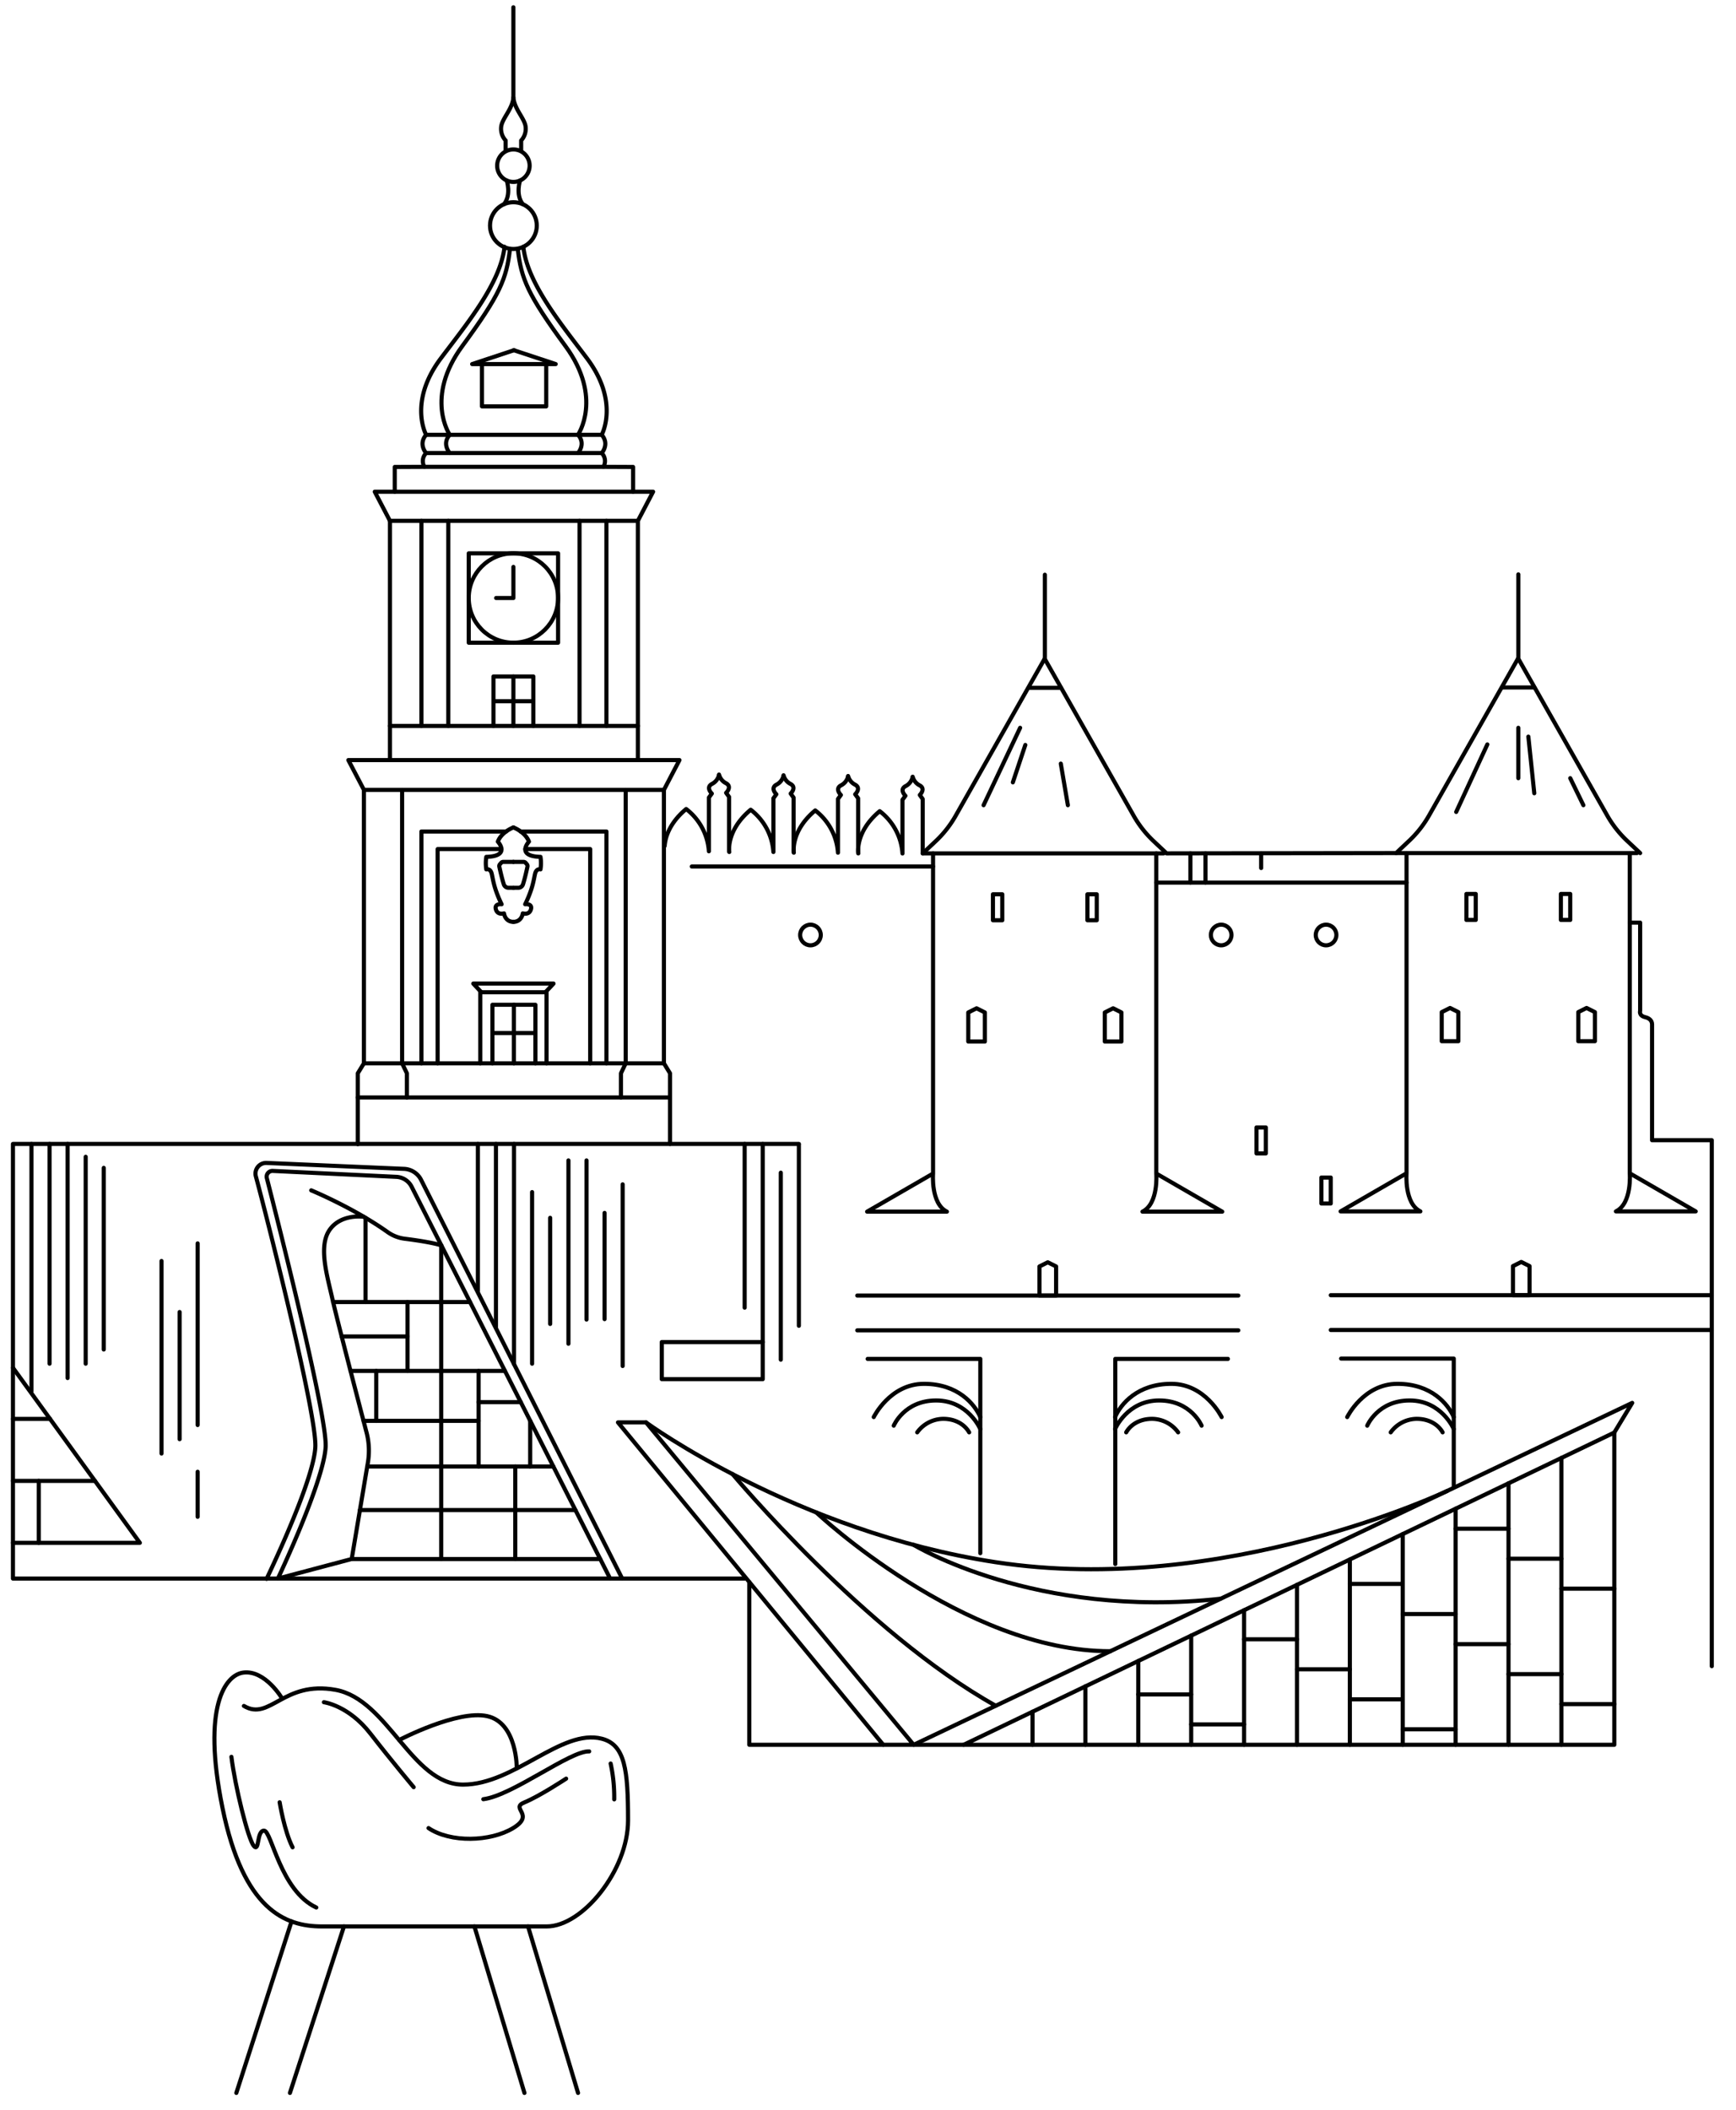 <?xml version="1.0" encoding="UTF-8"?> <svg xmlns="http://www.w3.org/2000/svg" viewBox="0 0 1053.78 1280.24"> <defs> <style>.cls-1,.cls-2{fill:none;}.cls-1{stroke:#000;stroke-linecap:round;stroke-linejoin:round;stroke-width:2.5px;}</style> </defs> <title>Монтажная область 6</title> <g id="Слой_3" data-name="Слой 3"> <polyline class="cls-1" points="452.02 957.72 7.86 957.72 7.86 694.03 484.88 694.03"></polyline> <polyline class="cls-1" points="7.86 829.83 84.89 936.02 7.86 936.02"></polyline> <line class="cls-1" x1="7.86" y1="898.44" x2="57.63" y2="898.44"></line> <line class="cls-1" x1="7.86" y1="860.86" x2="30.37" y2="860.86"></line> <line class="cls-1" x1="23.52" y1="898.44" x2="23.52" y2="936.02"></line> <path class="cls-1" d="M161.81,957.91c6.32-13.24,28.63-61.18,29.6-80s-27.5-132.19-36.15-164.41a6.47,6.47,0,0,1,6.81-7.94l83.12,3.58a12.16,12.16,0,0,1,10.22,6.3L377.68,957.72"></path> <path class="cls-1" d="M188.92,722.18s25.5,10.51,46.33,25.29a22.86,22.86,0,0,0,10.41,4.07c6.28.78,16.2,2.2,22.16,4"></path> <path class="cls-1" d="M220.83,738.22s-13.81-2.08-20.79,8-1.29,28.18,1.81,42.15c2.44,11,15.28,60.2,20.65,80.71a43.51,43.51,0,0,1,.82,18.23l-9.83,58.53-44.82,11.88s27.93-58.94,29-80c.92-18.8-29.29-137.91-35.7-162.94a3.52,3.52,0,0,1,3.58-4.39l75,3.6a11,11,0,0,1,9.32,6L370.36,957.72"></path> <line class="cls-1" x1="213.49" y1="945.85" x2="364.33" y2="945.85"></line> <line class="cls-1" x1="267.82" y1="755.52" x2="267.82" y2="945.85"></line> <line class="cls-1" x1="222.92" y1="889.71" x2="335.87" y2="889.71"></line> <line class="cls-1" x1="218.47" y1="916.17" x2="349.28" y2="916.17"></line> <line class="cls-1" x1="312.78" y1="889.71" x2="312.78" y2="945.85"></line> <line class="cls-1" x1="321.83" y1="889.71" x2="321.83" y2="862.03"></line> <line class="cls-1" x1="212.78" y1="831.73" x2="306.46" y2="831.73"></line> <line class="cls-1" x1="290.54" y1="889.71" x2="290.54" y2="831.73"></line> <line class="cls-1" x1="220.66" y1="862.03" x2="290.54" y2="862.03"></line> <line class="cls-1" x1="290.54" y1="850.68" x2="316.08" y2="850.68"></line> <line class="cls-1" x1="228.37" y1="831.73" x2="228.37" y2="862.03"></line> <line class="cls-1" x1="202.22" y1="789.96" x2="285.28" y2="789.96"></line> <line class="cls-1" x1="221.9" y1="738.85" x2="221.9" y2="789.96"></line> <line class="cls-1" x1="247.36" y1="789.96" x2="247.36" y2="831.73"></line> <line class="cls-1" x1="207.41" y1="810.84" x2="247.36" y2="810.84"></line> <rect class="cls-1" x="401.71" y="814.23" width="61.28" height="22.5"></rect> <path class="cls-1" d="M273,274.88s-5-5.59,0-11.09c0,0-15.34-22.54,7.6-53.79s26.9-40.86,28.95-58.93"></path> <path class="cls-1" d="M306.25,149.75c-2.46,22.17-22.94,46.79-38.63,67.64-19.93,26.49-8.95,46.4-8.95,46.4-4.93,5.75,0,11.09,0,11.09a6.86,6.86,0,0,0-1.05,8.34l-18,.08v15"></path> <path class="cls-1" d="M306.93,91.6V85.25a10.5,10.5,0,0,1-2.73-8.11c.41-5.13,6.83-10.78,7.45-18"></path> <rect class="cls-1" x="292.55" y="220.88" width="39.01" height="25.66"></rect> <polyline class="cls-1" points="292.55 220.88 286.6 220.88 312.05 212.46"></polyline> <polyline class="cls-1" points="387.2 461.14 387.2 315.99 311.64 315.99 236.7 315.99 227.47 298.33 311.64 298.33 396.44 298.33 387.2 315.99"></polyline> <line class="cls-1" x1="236.7" y1="315.99" x2="236.7" y2="461.14"></line> <polyline class="cls-1" points="299.53 440.41 299.53 410.43 323.76 410.43 323.76 440.41"></polyline> <line class="cls-1" x1="387.2" y1="440.41" x2="236.7" y2="440.41"></line> <rect class="cls-1" x="284.53" y="335.7" width="54.23" height="54.23"></rect> <circle class="cls-1" cx="311.64" cy="362.81" r="27.12"></circle> <line class="cls-1" x1="255.8" y1="315.99" x2="255.8" y2="440.41"></line> <line class="cls-1" x1="272.12" y1="315.99" x2="272.12" y2="440.41"></line> <polyline class="cls-1" points="220.9 479.21 211.45 461.14 412.45 461.14 403.01 479.21"></polyline> <polyline class="cls-1" points="292.2 602 287.28 596.74 336 596.74 331.09 602"></polyline> <polyline class="cls-1" points="244.09 479.21 244.09 645.11 246.97 651.15 246.97 665.84"></polyline> <path class="cls-1" d="M311.64,502s-7.19,2.67-9.44,8.62c0,0,8.21,8.83-7,9.24a24,24,0,0,0,0,7.6s2.46-.82,3.29,2.67,1.23,8.62,6,18.48c0,0-4.52-.62-3.49,3.08s4.93,2.46,4.93,2.46.62,5.13,5.75,5.13"></path> <path class="cls-1" d="M311.64,522.91h-6.16a1.7,1.7,0,0,0-1.29.59l-.71.82a1.69,1.69,0,0,0-.38,1.46c.4,1.9,1.46,6.74,2.7,10.7a3,3,0,0,0,2.87,2.12h3"></path> <polyline class="cls-1" points="307.22 504.47 255.8 504.47 255.8 645.11"></polyline> <polyline class="cls-1" points="304.41 515.14 265.65 515.14 265.65 645.11"></polyline> <line class="cls-1" x1="365.23" y1="274.88" x2="258.67" y2="274.88"></line> <line class="cls-1" x1="258.67" y1="263.79" x2="365.23" y2="263.79"></line> <path class="cls-1" d="M307.59,109.49s2.91,8.59-1.65,14.4"></path> <path class="cls-1" d="M350.86,274.88s5-5.59,0-11.09c0,0,15.34-22.54-7.6-53.79s-26.9-40.86-28.95-58.93"></path> <path class="cls-1" d="M317.66,149.75c2.46,22.17,22.94,46.79,38.63,67.64,19.93,26.49,8.95,46.4,8.95,46.4,4.93,5.75,0,11.09,0,11.09a6.86,6.86,0,0,1,1.05,8.34l18,.08v15"></path> <circle class="cls-1" cx="311.64" cy="136.88" r="14.19"></circle> <circle class="cls-1" cx="311.64" cy="100.52" r="9.86"></circle> <path class="cls-1" d="M316.35,91.6V85.25a10.5,10.5,0,0,0,2.73-8.11c-.41-5.13-6.83-10.78-7.45-18V4.43"></path> <polyline class="cls-1" points="331.35 220.88 337.31 220.88 311.85 212.46"></polyline> <line class="cls-1" x1="368.1" y1="315.99" x2="368.1" y2="440.41"></line> <line class="cls-1" x1="351.78" y1="315.99" x2="351.78" y2="440.41"></line> <polyline class="cls-1" points="406.7 665.84 217.2 665.84 217.2 651.15 220.9 645.11 220.9 479.21 403.01 479.21 403.01 645.11 406.7 651.15 406.7 665.84 406.7 694.03"></polyline> <polyline class="cls-1" points="324.99 645.11 324.99 609.59 298.91 609.59 298.91 645.11"></polyline> <polyline class="cls-1" points="331.76 645.11 331.76 602 291.53 602 291.53 645.11"></polyline> <polyline class="cls-1" points="379.81 479.21 379.81 645.11 376.93 651.15 376.93 665.84"></polyline> <path class="cls-1" d="M311.64,502s7.19,2.67,9.44,8.62c0,0-8.21,8.83,7,9.24a24,24,0,0,1,0,7.6s-2.46-.82-3.29,2.67-1.23,8.62-6,18.48c0,0,4.52-.62,3.49,3.08s-4.93,2.46-4.93,2.46-.62,5.13-5.75,5.13"></path> <path class="cls-1" d="M311.64,522.91h6.16a1.7,1.7,0,0,1,1.29.59l.71.82a1.69,1.69,0,0,1,.38,1.46c-.4,1.9-1.46,6.74-2.7,10.7a3,3,0,0,1-2.87,2.12h-3"></path> <polyline class="cls-1" points="316.06 504.47 368.11 504.47 368.11 645.11"></polyline> <polyline class="cls-1" points="318.88 515.14 358.25 515.14 358.25 645.11"></polyline> <path class="cls-1" d="M315.7,109.49s-2.91,8.59,1.65,14.4"></path> <polyline class="cls-1" points="311.64 343.96 311.64 362.81 301.15 362.81"></polyline> <line class="cls-1" x1="220.89" y1="645.11" x2="403.01" y2="645.11"></line> <path class="cls-1" d="M436.4,470.37a8.2,8.2,0,0,1-4.32,5.29c-3.82,2.14,0,5.8,0,5.8l-1.78,2.44v32.56a35.25,35.25,0,0,0-13.79-25.63c-10.53,8.78-12.71,17.76-13.06,22.4"></path> <path class="cls-1" d="M436.45,469.93a8.2,8.2,0,0,0,4.32,5.29c3.82,2.14,0,5.8,0,5.8l1.78,2.44v33"></path> <path class="cls-1" d="M475.57,470.8a8.2,8.2,0,0,1-4.32,5.29c-3.82,2.14,0,5.8,0,5.8l-1.78,2.44V516.9a35.25,35.25,0,0,0-13.79-25.63c-15.13,12.61-13,25.63-13,25.63"></path> <path class="cls-1" d="M475.62,470.37a8.2,8.2,0,0,0,4.32,5.29c3.82,2.14,0,5.8,0,5.8l1.78,2.44v33"></path> <path class="cls-1" d="M514.75,471.23a8.2,8.2,0,0,1-4.32,5.29c-3.82,2.14,0,5.8,0,5.8l-1.78,2.44v32.56a35.25,35.25,0,0,0-13.79-25.63c-15.13,12.61-13,25.63-13,25.63"></path> <path class="cls-1" d="M514.8,470.8a8.2,8.2,0,0,0,4.32,5.29c3.82,2.14,0,5.8,0,5.8l1.78,2.44v33"></path> <path class="cls-1" d="M553.92,471.66A8.2,8.2,0,0,1,549.6,477c-3.82,2.14,0,5.8,0,5.8l-1.78,2.44v32.56A35.25,35.25,0,0,0,534,492.14c-15.13,12.61-13,25.63-13,25.63"></path> <path class="cls-1" d="M554,471.23a8.2,8.2,0,0,0,4.32,5.29c3.82,2.14,0,5.8,0,5.8l1.78,2.44v33H706.3"></path> <line class="cls-1" x1="419.92" y1="525.7" x2="566.38" y2="525.7"></line> <path class="cls-1" d="M566.38,517.77V712s-1.47,18.28,8.4,23.11H526.36l40-23.11"></path> <path class="cls-1" d="M634,399.86,580.1,494.93a65.18,65.18,0,0,1-12,15.3l-8,7.53"></path> <line class="cls-1" x1="624.56" y1="417.3" x2="643.92" y2="417.3"></line> <path class="cls-1" d="M701.89,517.77V712s1.47,18.28-8.4,23.11h48.42l-40-23.11"></path> <path class="cls-1" d="M634.24,348.7v51.16l53.93,95.07a65.18,65.18,0,0,0,12,15.3l8,7.53,139.3-.21,8-7.53a65.18,65.18,0,0,0,12-15.3l53.93-95.07"></path> <rect class="cls-1" x="602.73" y="542.56" width="5.67" height="15.76"></rect> <rect class="cls-1" x="660.08" y="542.56" width="5.67" height="15.76"></rect> <polygon class="cls-1" points="587.76 614.25 587.76 631.9 597.84 631.9 597.84 614.25 592.8 611.73 587.76 614.25"></polygon> <polygon class="cls-1" points="670.63 614.25 670.63 631.9 680.72 631.9 680.72 614.25 675.68 611.73 670.63 614.25"></polygon> <circle class="cls-1" cx="491.97" cy="567.26" r="6.26"></circle> <circle class="cls-1" cx="741.28" cy="567.26" r="6.26"></circle> <circle class="cls-1" cx="804.94" cy="567.26" r="6.26"></circle> <line class="cls-1" x1="520.37" y1="786" x2="751.68" y2="786"></line> <polygon class="cls-1" points="630.98 768.35 630.98 786 641.07 786 641.07 768.35 636.02 765.83 630.98 768.35"></polygon> <line class="cls-1" x1="520.37" y1="807.11" x2="751.68" y2="807.11"></line> <polyline class="cls-1" points="526.68 824.44 595.06 824.44 595.06 942.32"></polyline> <polyline class="cls-1" points="745.37 824.44 676.99 824.44 676.99 948.93"></polyline> <path class="cls-1" d="M530.37,859.74s9.86-20.17,30.5-20.17,30.72,12.29,34.19,20.17"></path> <path class="cls-1" d="M542.52,864.94s6.37-15.28,25.75-15.28S595.06,867,595.06,867"></path> <path class="cls-1" d="M556.77,869a19.79,19.79,0,0,1,15.76-8.19c7.88,0,13.24,3.78,15.76,8.19"></path> <path class="cls-1" d="M817.77,859.74s9.86-20.17,30.5-20.17,30.72,12.29,34.19,20.17"></path> <path class="cls-1" d="M829.93,864.94s6.37-15.28,25.75-15.28S882.46,867,882.46,867"></path> <path class="cls-1" d="M844.18,869a19.79,19.79,0,0,1,15.76-8.19c7.88,0,13.24,3.78,15.76,8.19"></path> <path class="cls-1" d="M741.55,859.74s-9.86-20.17-30.5-20.17-30.72,12.29-34.19,20.17"></path> <path class="cls-1" d="M729.39,864.94s-6.37-15.28-25.75-15.28S676.86,867,676.86,867"></path> <path class="cls-1" d="M715.14,869a19.79,19.79,0,0,0-15.76-8.19c-7.88,0-13.24,3.78-15.76,8.19"></path> <rect class="cls-1" x="762.7" y="684.02" width="5.67" height="15.76"></rect> <rect class="cls-1" x="802.11" y="714.41" width="5.67" height="15.76"></rect> <line class="cls-1" x1="847.48" y1="517.56" x2="993.7" y2="517.56"></line> <path class="cls-1" d="M853.79,517.56V711.84s-1.47,18.28,8.4,23.11H813.77l40-23.11"></path> <line class="cls-1" x1="911.97" y1="417.1" x2="931.33" y2="417.1"></line> <path class="cls-1" d="M989.29,517.56V711.84s1.47,18.28-8.4,23.11h48.42l-40-23.11"></path> <path class="cls-1" d="M995.59,517.56l-8-7.53a65.18,65.18,0,0,1-12-15.3l-53.93-95.07V348.49"></path> <rect class="cls-1" x="890.13" y="542.36" width="5.67" height="15.76"></rect> <rect class="cls-1" x="947.48" y="542.36" width="5.67" height="15.76"></rect> <polygon class="cls-1" points="875.16 614.05 875.16 631.7 885.25 631.7 885.25 614.05 880.21 611.53 875.16 614.05"></polygon> <polygon class="cls-1" points="958.04 614.05 958.04 631.7 968.13 631.7 968.13 614.05 963.08 611.53 958.04 614.05"></polygon> <line class="cls-1" x1="807.78" y1="785.79" x2="1039.08" y2="785.79"></line> <polygon class="cls-1" points="918.39 768.15 918.39 785.79 928.47 785.79 928.47 768.15 923.43 765.63 918.39 768.15"></polygon> <line class="cls-1" x1="807.78" y1="806.91" x2="1039.08" y2="806.91"></line> <polyline class="cls-1" points="814.08 824.24 882.46 824.24 882.46 901.58"></polyline> <line class="cls-1" x1="701.89" y1="535.47" x2="853.79" y2="535.47"></line> <path class="cls-1" d="M989.29,559.74h6.3v53.57s-.93,2.84,3,3.78,4.24,3.37,4.24,4.52v70.16h36.25v319.09"></path> <line class="cls-1" x1="619.23" y1="441.56" x2="597.05" y2="488.51"></line> <line class="cls-1" x1="622.38" y1="451.96" x2="614.82" y2="474.65"></line> <line class="cls-1" x1="643.92" y1="463.3" x2="648.22" y2="488.51"></line> <line class="cls-1" x1="902.84" y1="451.64" x2="883.93" y2="492.61"></line> <line class="cls-1" x1="921.65" y1="441.56" x2="921.65" y2="472.12"></line> <line class="cls-1" x1="927.74" y1="446.91" x2="931.33" y2="481.26"></line> <line class="cls-1" x1="953.16" y1="472.12" x2="961.14" y2="488.51"></line> <line class="cls-1" x1="722.59" y1="517.77" x2="722.59" y2="535.47"></line> <line class="cls-1" x1="731.73" y1="517.77" x2="731.73" y2="535.47"></line> <line class="cls-1" x1="765.54" y1="517.77" x2="765.54" y2="526.62"></line> <path class="cls-1" d="M148.06,1035c15.91,9.4,23.86-15.55,55.67-9.76s46.27,57.48,77.37,57.48,59.74-34.16,84.23-27.84c14.18,3.66,15.91,19.16,15.91,49.53s-27.66,64.35-49.35,64.35H195.42c-22.41,0-47.72-10.12-60.37-71.94s1.9-80.68,12.65-82.07c13.38-1.72,23.69,15.93,23.69,15.93"></path> <path class="cls-1" d="M242.31,1055.66s35.36-18.53,53.52-14.46,17.86,31.66,17.86,31.66"></path> <path class="cls-1" d="M293.39,1091.57c17.62-2.17,52.87-29.55,64.26-29"></path> <path class="cls-1" d="M370.67,1069.94a96.24,96.24,0,0,1,2.17,21.72"></path> <path class="cls-1" d="M140.47,1065.87c2.17,17.62,10,49.62,13.56,54s1.63-9.22,6.24-9.22,9.76,36.33,31.72,46.64"></path> <path class="cls-2" d="M169.75,1112.78s4.88,18.17,11.66,25.49"></path> <path class="cls-1" d="M196.6,1032.73s14.91,1.9,28.2,19,26.3,32.54,26.3,32.54"></path> <line class="cls-1" x1="208.8" y1="1168.72" x2="176" y2="1269.77"></line> <line class="cls-1" x1="320.51" y1="1168.72" x2="350.88" y2="1269.77"></line> <line class="cls-1" x1="176.97" y1="1165.7" x2="143.46" y2="1269.77"></line> <line class="cls-1" x1="287.97" y1="1168.72" x2="318.34" y2="1269.77"></line> <path class="cls-1" d="M343.65,1079.1s-16.27,10.73-25.31,14.4,6.87,7.29-6.87,15.6-38,9-51.34,0"></path> <path class="cls-1" d="M169.75,1093.43s2.8,17.5,7.85,27.33"></path> <polygon class="cls-1" points="979.9 869.13 979.9 1058.57 584.92 1058.57 979.9 869.13"></polygon> <polyline class="cls-1" points="979.9 869.13 990.79 851.13 554.61 1058.57 392.16 862.97 375.11 862.97 536.14 1058.57 554.61 1058.57"></polyline> <path class="cls-1" d="M392.16,863s90.55,66.15,212.17,84.77C743,969,878.4,904.58,878.4,904.58"></path> <polyline class="cls-1" points="454.85 959.84 454.85 1058.57 536.14 1058.57"></polyline> <line class="cls-1" x1="554.61" y1="1058.57" x2="584.92" y2="1058.57"></line> <path class="cls-1" d="M444.66,894.32s80.47,96.32,159.77,140.56"></path> <path class="cls-1" d="M495.49,917.58S584.92,1002,674,1001.8"></path> <path class="cls-1" d="M554.61,937.27s73.84,45.1,186.35,32.67"></path> <line class="cls-1" x1="947.8" y1="1058.57" x2="947.8" y2="884.53"></line> <line class="cls-1" x1="915.69" y1="1058.57" x2="915.69" y2="899.93"></line> <line class="cls-1" x1="883.59" y1="1058.57" x2="883.59" y2="915.32"></line> <line class="cls-1" x1="819.38" y1="1058.57" x2="819.38" y2="946.12"></line> <line class="cls-1" x1="851.49" y1="1058.57" x2="851.49" y2="930.72"></line> <line class="cls-1" x1="787.28" y1="961.52" x2="787.28" y2="1058.57"></line> <line class="cls-1" x1="755.17" y1="976.91" x2="755.17" y2="1058.57"></line> <line class="cls-1" x1="723.07" y1="992.31" x2="723.07" y2="1058.57"></line> <line class="cls-1" x1="690.96" y1="1007.71" x2="690.96" y2="1058.57"></line> <line class="cls-1" x1="658.86" y1="1023.11" x2="658.86" y2="1058.57"></line> <line class="cls-1" x1="626.76" y1="1038.51" x2="626.76" y2="1058.57"></line> <line class="cls-1" x1="883.59" y1="927.48" x2="915.69" y2="927.48"></line> <line class="cls-1" x1="915.69" y1="945.67" x2="947.8" y2="945.67"></line> <line class="cls-1" x1="947.8" y1="963.85" x2="979.9" y2="963.85"></line> <line class="cls-1" x1="883.59" y1="997.5" x2="915.69" y2="997.5"></line> <line class="cls-1" x1="915.69" y1="1015.68" x2="947.8" y2="1015.68"></line> <line class="cls-1" x1="947.8" y1="1033.86" x2="979.9" y2="1033.86"></line> <line class="cls-1" x1="851.49" y1="979.25" x2="883.59" y2="979.25"></line> <line class="cls-1" x1="819.38" y1="960.96" x2="851.49" y2="960.96"></line> <line class="cls-1" x1="819.38" y1="1030.98" x2="851.49" y2="1030.98"></line> <line class="cls-1" x1="851.49" y1="1049.16" x2="883.59" y2="1049.16"></line> <line class="cls-1" x1="755.17" y1="994.55" x2="787.28" y2="994.55"></line> <line class="cls-1" x1="787.28" y1="1012.73" x2="819.38" y2="1012.73"></line> <line class="cls-1" x1="690.96" y1="1027.99" x2="723.07" y2="1027.99"></line> <line class="cls-1" x1="723.07" y1="1046.17" x2="755.17" y2="1046.17"></line> <line class="cls-1" x1="311.95" y1="609.59" x2="311.95" y2="645.11"></line> <line class="cls-1" x1="299.68" y1="626.72" x2="324.22" y2="626.72"></line> <line class="cls-1" x1="311.64" y1="410.43" x2="311.64" y2="440.41"></line> <line class="cls-1" x1="323.25" y1="425.42" x2="299.68" y2="425.42"></line> <line class="cls-1" x1="217.2" y1="665.84" x2="217.2" y2="694.16"></line> <line class="cls-1" x1="19.11" y1="694.03" x2="19.11" y2="844.21"></line> <line class="cls-1" x1="30.08" y1="694.03" x2="30.08" y2="827.35"></line> <line class="cls-1" x1="41.05" y1="694.03" x2="41.05" y2="836.05"></line> <line class="cls-1" x1="52.01" y1="701.83" x2="52.01" y2="827.35"></line> <line class="cls-1" x1="62.98" y1="708.55" x2="62.98" y2="818.75"></line> <line class="cls-1" x1="98.05" y1="765.04" x2="98.05" y2="881.85"></line> <line class="cls-1" x1="109.02" y1="796" x2="109.02" y2="873.16"></line> <line class="cls-1" x1="119.98" y1="754.36" x2="119.98" y2="864.56"></line> <line class="cls-1" x1="290.09" y1="694.03" x2="290.09" y2="783.49"></line> <line class="cls-1" x1="301.05" y1="694.03" x2="301.05" y2="805.24"></line> <line class="cls-1" x1="312.02" y1="694.03" x2="312.02" y2="827.6"></line> <line class="cls-1" x1="322.99" y1="723.24" x2="322.99" y2="827.35"></line> <line class="cls-1" x1="333.96" y1="738.85" x2="333.96" y2="803.24"></line> <line class="cls-1" x1="345.05" y1="704.03" x2="345.05" y2="815.24"></line> <line class="cls-1" x1="356.02" y1="704.03" x2="356.02" y2="800.57"></line> <line class="cls-1" x1="366.99" y1="735.86" x2="366.99" y2="800.3"></line> <line class="cls-1" x1="377.96" y1="718.55" x2="377.96" y2="828.75"></line> <line class="cls-1" x1="119.98" y1="892.91" x2="119.98" y2="920.24"></line> <line class="cls-1" x1="452.02" y1="694.03" x2="452.02" y2="793.35"></line> <line class="cls-1" x1="462.99" y1="694.03" x2="462.99" y2="814.23"></line> <line class="cls-1" x1="473.96" y1="711.47" x2="473.96" y2="824.91"></line> <line class="cls-1" x1="484.93" y1="694.16" x2="484.93" y2="804.36"></line> <line class="cls-1" x1="257.62" y1="283.22" x2="366.28" y2="283.22"></line> </g> </svg> 